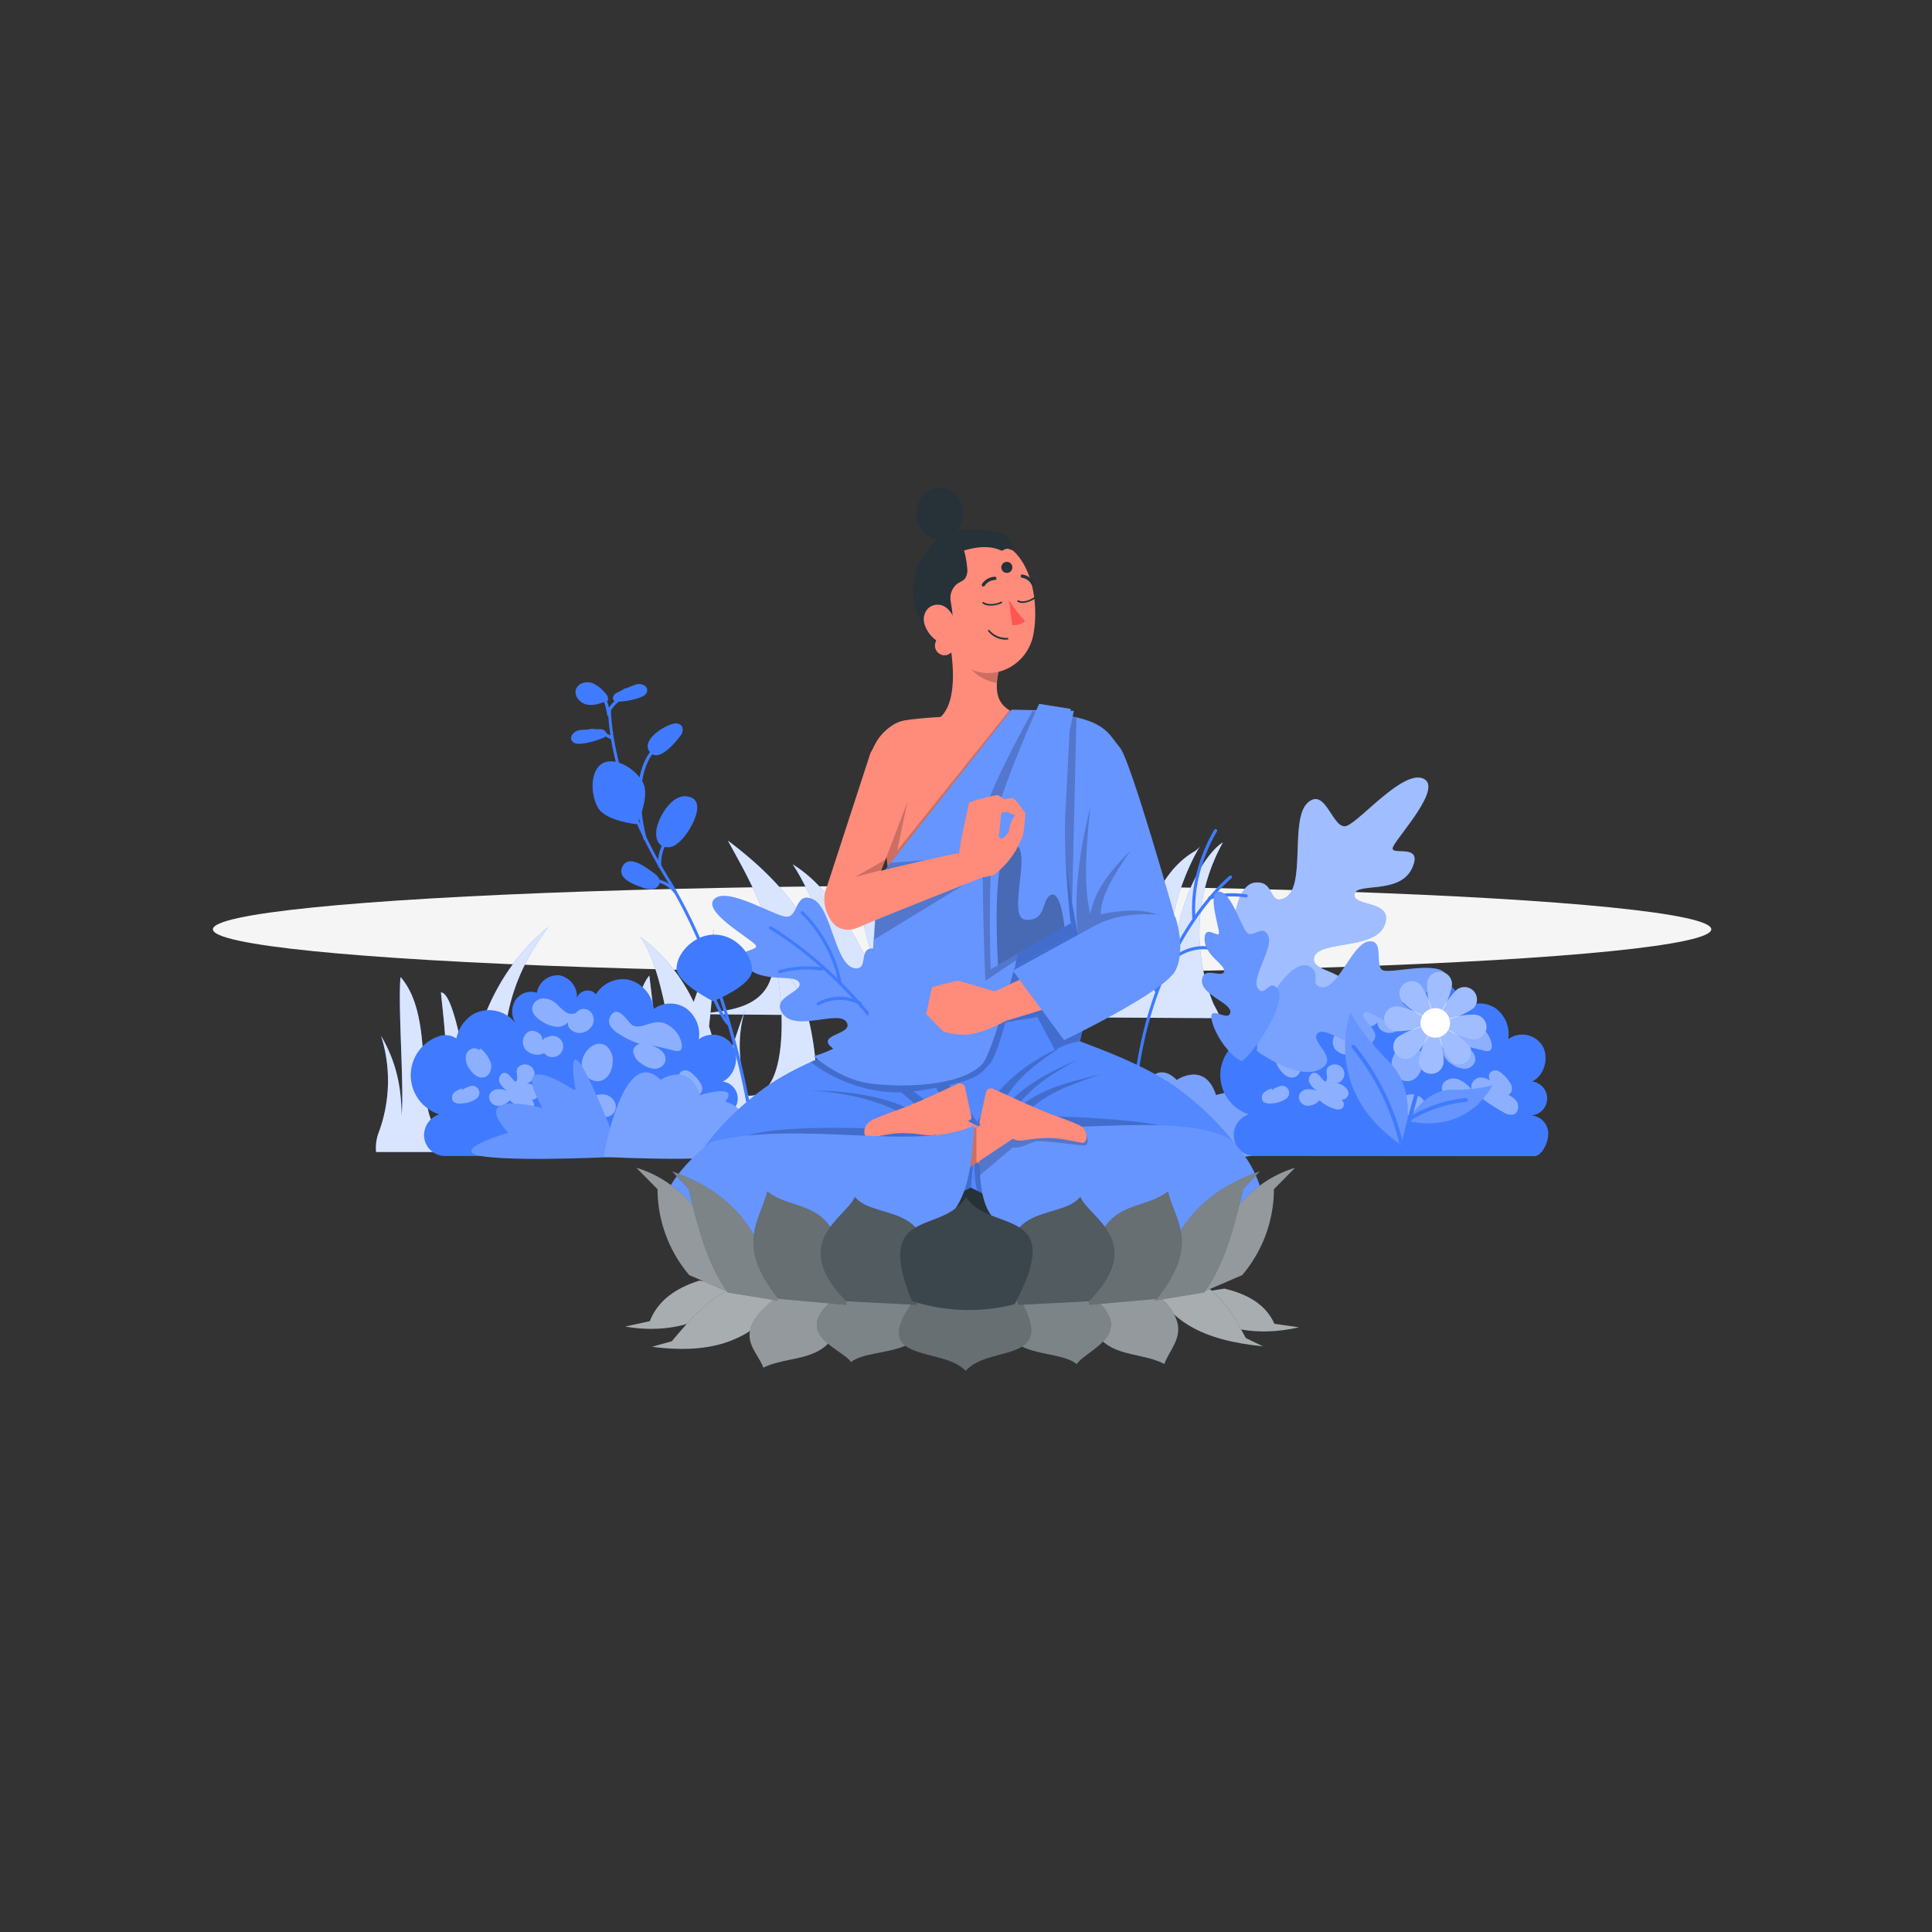 <?xml version="1.0" encoding="UTF-8"?> <svg xmlns="http://www.w3.org/2000/svg" xmlns:xlink="http://www.w3.org/1999/xlink" viewBox="0 0 500 500"><rect x="0" y="0" width="500" height="500" fill="#333333" stroke="none"/> <defs> <style>.cls-1{fill:#407bff;}.cls-2{fill:#f5f5f5;}.cls-3,.cls-5{opacity:0.8;}.cls-13,.cls-17,.cls-21,.cls-22,.cls-4,.cls-5,.cls-6,.cls-7{fill:#fff;}.cls-10,.cls-18,.cls-6{opacity:0.2;}.cls-11,.cls-20,.cls-7{opacity:0.3;}.cls-22,.cls-8{opacity:0.4;}.cls-13,.cls-9{opacity:0.5;}.cls-12{clip-path:url(#clip-path);}.cls-14{fill:#263238;}.cls-15{fill:#ff8b7b;}.cls-16,.cls-17{opacity:0.1;}.cls-19{fill:#ff5652;}.cls-21{opacity:0.6;}</style> <clipPath id="clip-path"> <path class="cls-1" d="M364.33,290.13s4.22-8.16,11.48-8.1,10.46-1.21,10.46-1.21S380.33,293.59,364.33,290.13Z"></path> </clipPath> </defs> <g id="Shadow"> <ellipse id="_Path_" data-name="&lt;Path&gt;" class="cls-2" cx="248.99" cy="240.5" rx="193.89" ry="11.32"></ellipse> </g> <g id="Plants"> <path class="cls-1" d="M181.45,262.47h0c6.22-1.55,32.05,1,9.93-39.43-1.63-3-3-5.48-3-5.49,18.24,13.72,22.11,24,29.3,39.29,3.3,1.47-6.85-24.92-12.54-33.15,12.43,7.66,17.52,23.09,24.68,34-7.83-17.07-7.35-26.69-7.2-32.22,4.58,14.88,10,25.63,17.79,32.09,8.32,1.42-2.67-21-9.57-30.17,12.16,7.41,16.17,19.37,27.27,27.7-2.33-8.37-5.24-16.38-6.11-24.89,2.62,3.57,4.12,7.53,6.1,11.33s8.32,13.2,13.91,13.2c6.66-.31,3.63-22.12-2.64-29.92,9.53,3.06,12.93,24.42,15,28.22,2.05-5,2.52-20.4,1.13-25.55,3.31,5.05,5.82,20.26,8.37,25.55.68-4.74,2.38-25.37,15.4-32.76a7.83,7.83,0,0,0,1.28-1.17c-2.19,3.15-10,19.56-6.7,29.07.75-15.14,8-27.35,12.64-30.15a48.19,48.19,0,0,0-2.39,41.91,31.76,31.76,0,0,1,1.76,3.56C287.51,263.42,181.48,262.46,181.45,262.47Z"></path> <g class="cls-3"> <path class="cls-4" d="M181.45,262.47h0c6.22-1.55,32.05,1,9.93-39.43-1.63-3-3-5.48-3-5.49,18.24,13.72,22.11,24,29.3,39.29,3.3,1.47-6.85-24.92-12.54-33.15,12.43,7.66,17.52,23.09,24.68,34-7.83-17.07-7.35-26.69-7.2-32.22,4.58,14.88,10,25.63,17.79,32.09,8.32,1.42-2.67-21-9.57-30.17,12.16,7.41,16.17,19.37,27.27,27.7-2.33-8.37-5.24-16.38-6.11-24.89,2.62,3.57,4.12,7.53,6.1,11.33s8.32,13.2,13.91,13.2c6.66-.31,3.63-22.12-2.64-29.92,9.53,3.06,12.93,24.42,15,28.22,2.05-5,2.52-20.4,1.13-25.55,3.31,5.05,5.82,20.26,8.37,25.55.68-4.74,2.38-25.37,15.4-32.76a7.83,7.83,0,0,0,1.28-1.17c-2.19,3.15-10,19.56-6.7,29.07.75-15.14,8-27.35,12.64-30.15a48.19,48.19,0,0,0-2.39,41.91,31.76,31.76,0,0,1,1.76,3.56C287.51,263.42,181.48,262.46,181.45,262.47Z"></path> </g> <path class="cls-1" d="M253,297.74c-.81.13-1.74.26-2.77.39H97.34a11.1,11.1,0,0,1,.72-5.17,38.55,38.55,0,0,0,.57-24.87c3.88,6.67,5.23,13,5.31,20.57.7-7.22-1-28.6-.28-35.81,9,10.3,3.73,32,9,39,6.2-1.67.9-37.51,1.51-35,3.33.1,6.44,19.46,7.36,26-.3-10.26,4.48-30.11,20.37-42.92-15.43,20.46-11.12,37.51-10.64,52.39,4.83-12.66,6.87-17.4,3.57-30.33,12.6,11.8.64,32.59,7.12,33.44,0,0,6.13-23.5,16.67-37.23a58,58,0,0,0,2.27,32.51c3.64,2.82.14-29.76,7.15-38.23.85,6.09,3.48,34.82,6.87,31-.32-10.24-3.21-32.84-9.18-41a44.49,44.49,0,0,1,13.78,16.84c.27-.75.54-1.5.8-2.26a128.55,128.55,0,0,0,4.47-16.68,187.61,187.61,0,0,1-1.29,25.22A106.73,106.73,0,0,1,186.88,279c1.77-5.13,3.54-11.08,6.2-18.34-2.68,7.61-1.62,15.06,0,22.85,11.43,1.58,9.79-24.58,7.78-32.78,9.25,3.22,10.68,24.62,10.87,35.81,0,0,9-6.81,15-35.95,5.12,9.63-2,35.68,5.12,41.43,2,1.63,2.55-32.39,16.72-40-5.53,3-6.35,19.27-4,30.89A28.36,28.36,0,0,0,253,297.74Z"></path> <path class="cls-5" d="M253,297.74c-.81.13-1.74.26-2.77.39H97.34a11.1,11.1,0,0,1,.72-5.17,38.55,38.55,0,0,0,.57-24.87c3.88,6.67,5.23,13,5.31,20.57.7-7.22-1-28.6-.28-35.81,9,10.3,3.73,32,9,39,6.2-1.67.9-37.51,1.51-35,3.33.1,6.44,19.46,7.36,26-.3-10.26,4.48-30.11,20.37-42.92-15.43,20.46-11.12,37.51-10.64,52.39,4.83-12.66,6.87-17.4,3.57-30.33,12.6,11.8.64,32.59,7.12,33.44,0,0,6.13-23.5,16.67-37.23a58,58,0,0,0,2.27,32.51c3.64,2.82.14-29.76,7.15-38.23.85,6.09,3.48,34.82,6.87,31-.32-10.24-3.21-32.84-9.18-41a44.49,44.49,0,0,1,13.78,16.84c.27-.75.54-1.5.8-2.26a128.55,128.55,0,0,0,4.47-16.68,187.61,187.61,0,0,1-1.29,25.22A106.73,106.73,0,0,1,186.88,279c1.77-5.13,3.54-11.08,6.2-18.34-2.68,7.61-1.62,15.06,0,22.85,11.43,1.58,9.79-24.58,7.78-32.78,9.25,3.22,10.68,24.62,10.87,35.81,0,0,9-6.81,15-35.95,5.12,9.63-2,35.68,5.12,41.43,2,1.63,2.55-32.39,16.72-40-5.53,3-6.35,19.27-4,30.89A28.36,28.36,0,0,0,253,297.74Z"></path> <path class="cls-1" d="M294.37,299.31s-15.87-42.48-11.83-16.92c0,0-18-12.24-8.61,4.37,0,0-19.37-5.18-8.88,6.39,0,0-16.41,4.8-6.18,6.16S294.37,299.31,294.37,299.31Z"></path> <path class="cls-6" d="M294.37,299.31s-15.87-42.48-11.83-16.92c0,0-18-12.24-8.61,4.37,0,0-19.37-5.18-8.88,6.39,0,0-16.41,4.8-6.18,6.16S294.37,299.31,294.37,299.31Z"></path> <path class="cls-1" d="M289.77,299.39s5.09-29.63,14.77-19.9c0,0,7.27-5,10.17,3.92,0,0,10.42-3.15,6.54,1.69,0,0,6.3,1.46,4.12,6.78,0,0,6.05,0,4.84,4.85S289.77,299.39,289.77,299.39Z"></path> <path class="cls-7" d="M289.77,299.39s5.09-29.63,14.77-19.9c0,0,7.27-5,10.17,3.92,0,0,10.42-3.15,6.54,1.69,0,0,6.3,1.46,4.12,6.78,0,0,6.05,0,4.84,4.85S289.77,299.39,289.77,299.39Z"></path> <path class="cls-1" d="M115,299.17a5.45,5.45,0,0,1-5.22-4.77,5.66,5.66,0,0,1,3.89-6,10.64,10.64,0,0,1-.2-20.18,5.05,5.05,0,0,1,4.83.67c1.3,1.14,1.48,3.66,0,4.58a9.77,9.77,0,0,1,4.16-11,8.69,8.69,0,0,1,11,2.35,5.51,5.51,0,0,1,0-6.07,4.81,4.81,0,0,1,5.47-1.83,5.49,5.49,0,0,1,5.93-4.5,5.71,5.71,0,0,1,4.45,6.1c.31-2.35,4-3,5-.94,1.49-.42-.44.34-.44.34a8.26,8.26,0,0,1,8.77-4.38,8.69,8.69,0,0,1,6.53,7.59,7.32,7.32,0,0,1,8.33-.22,8.3,8.3,0,0,1,3.35,8.05,6.12,6.12,0,0,1,8.89,1.81c1.75,3.1.39,7.66-2.71,9.14a4.41,4.41,0,0,1-.22,8.78,4.76,4.76,0,0,1,4.37,4.18c.26,2.25-1.23,5.78-3.29,6.37Z"></path> <g class="cls-8"> <path class="cls-4" d="M152.81,284.2a5,5,0,0,1,3.77-.9,3.48,3.48,0,0,1,2.74,2.56,2.69,2.69,0,0,1-1.83,3.09c-1.57.38-3.14-.91-4.73-.68a15.63,15.63,0,0,0-1.65.49c-2.3.62-4.57-.88-6.47-2.3a6.9,6.9,0,0,1-1.81-1.72,2.36,2.36,0,0,1-.19-2.37c.59-1,2-1.16,3.13-1a12.5,12.5,0,0,1,6.38,2.66l-.18-1.09Z"></path> <path class="cls-4" d="M119.48,282.23a6,6,0,0,1,2-1.06,1.83,1.83,0,0,1,1.5,3.34,6,6,0,0,1-2.92,1c-1.06.16-2.39.2-2.92-.73a1.81,1.81,0,0,1,.5-2.11,5.21,5.21,0,0,1,2.08-1Z"></path> <path class="cls-4" d="M172.14,264.89a7.33,7.33,0,0,1,4.26,5.1c.15.68.13,1.53-.47,1.89a1.9,1.9,0,0,1-1.43,0l-6.11-1.45a8.46,8.46,0,0,1,2.75,1.46,2.94,2.94,0,0,1,1.05,2.78,2.85,2.85,0,0,1-2.83,1.91,6.11,6.11,0,0,1-3.36-1.34,4.28,4.28,0,0,1-2.12-3.13c0-1.31,1.62-2.52,2.63-1.68a22.22,22.22,0,0,1-6.55-3,6.08,6.08,0,0,1-1.9-1.77,2.53,2.53,0,0,1-.19-2.49c2.08-3.79,4.72,1.77,6,2.27C166.31,266.43,169.05,263.6,172.14,264.89Z"></path> <path class="cls-4" d="M181.63,281.07a2,2,0,0,1-.54,2.11,1.3,1.3,0,0,1-2-.4,7,7,0,0,1,3.67,2.06c.85,1.15.64,3.16-.72,3.6a3.3,3.3,0,0,1-2.53-.57,47,47,0,0,1-6.31-4.15c.61,1.4-.85,3-2.37,3.11a7.31,7.31,0,0,1-4.23-1.48c-1.6-1-3.43-2.45-3-4.27.36-1.58,2.39-2.29,4-1.82a8.93,8.93,0,0,1,3.82,2.93c-.85-1.25.36-3.1,1.86-3.31a4.53,4.53,0,0,1,3.82,1.77c-1.7-.93-2.08-3.36.19-3.64C178.76,276.82,181.27,279.83,181.63,281.07Z"></path> <path class="cls-4" d="M135.05,275.62a2.45,2.45,0,1,1,1.23,4.72,3.84,3.84,0,0,1,2.59,1.35,2,2,0,0,1,.54,1.52,1.84,1.84,0,0,1-1.82,1.39,5.41,5.41,0,0,1-2.37-.66,4.37,4.37,0,0,1,2.33.67,1.52,1.52,0,0,1,.35,2.15,2,2,0,0,1-2,.22,9.59,9.59,0,0,1-4-2.25,3.85,3.85,0,0,1-3.35,1.41,2.29,2.29,0,0,1-1.91-2.73,2.42,2.42,0,0,1,2.07-1.51,6.39,6.39,0,0,1,2.65.42,5,5,0,0,1-2.13-2.35c-.32-1,.37-2.4,1.44-2.32s1.83,1.74,2.78,2.33C134.68,278.87,132.47,276.58,135.05,275.62Z"></path> <path class="cls-4" d="M156.8,270.6a4.91,4.91,0,0,1,1.75,4.42c-.1,1.82-.94,3.78-2.61,4.51-2.21,1-5-.87-5.37-3.24a5.89,5.89,0,0,1,3.29-5.9A3.23,3.23,0,0,1,156.8,270.6Z"></path> <path class="cls-4" d="M141.39,268.63l-.56.49a2.75,2.75,0,1,1,0,3.42,4.13,4.13,0,0,1-4.81-.9,3.14,3.14,0,0,1,.66-4.57c1.52-.87,3.85.43,3.68,2.18l.67-.74Z"></path> <path class="cls-4" d="M124.39,271.37a8.74,8.74,0,0,1,2.63,3.7c.4,1.47-.26,3.36-1.75,3.73s-2.87-.84-3.71-2.1a4.6,4.6,0,0,1-.9-3.87c.44-1.31,2.31-2.08,3.25-1.07Z"></path> <path class="cls-4" d="M148.89,262.45a2.5,2.5,0,0,1,3.47-1,3,3,0,0,1,1.07,3.6,3.83,3.83,0,0,1-3.14,2.26c-1.67.18-3.65-1.16-3.27-2.8a3.6,3.6,0,0,1-3.2,1.21,8.65,8.65,0,0,1-3.33-1.25c-1.4-.81-2.89-2.06-2.75-3.67a2.87,2.87,0,0,1,2.65-2.39,4.89,4.89,0,0,1,3.53,1.31c.77.66,1.41,1.47,2.24,2.05a2.85,2.85,0,0,0,2.86.4Z"></path> </g> <path class="cls-1" d="M324.53,299.17a5.46,5.46,0,0,1-5.22-4.77,5.65,5.65,0,0,1,3.9-6A10.64,10.64,0,0,1,323,268.2a5.08,5.08,0,0,1,4.84.67c1.3,1.14,1.47,3.66,0,4.58a9.77,9.77,0,0,1,4.16-11,8.7,8.7,0,0,1,11,2.35,5.49,5.49,0,0,1-.06-6.07,4.81,4.81,0,0,1,5.47-1.83,5.49,5.49,0,0,1,5.93-4.5,5.72,5.72,0,0,1,4.46,6.1c.3-2.35,4-3,5-.94,1.49-.42-.45.34-.45.34a8.26,8.26,0,0,1,8.78-4.38,8.72,8.72,0,0,1,6.53,7.59,7.3,7.3,0,0,1,8.32-.22,8.28,8.28,0,0,1,3.35,8.05,6.13,6.13,0,0,1,8.9,1.81c1.74,3.1.39,7.66-2.72,9.14a4.41,4.41,0,0,1-.22,8.78,4.76,4.76,0,0,1,4.37,4.18c.26,2.25-1.22,5.78-3.29,6.37Z"></path> <g class="cls-8"> <path class="cls-4" d="M362.39,284.2a5,5,0,0,1,3.76-.9,3.48,3.48,0,0,1,2.74,2.56,2.68,2.68,0,0,1-1.83,3.09c-1.57.38-3.13-.91-4.73-.68a16.37,16.37,0,0,0-1.65.49c-2.29.62-4.57-.88-6.47-2.3a6.71,6.71,0,0,1-1.8-1.72,2.33,2.33,0,0,1-.2-2.37c.59-1,2-1.16,3.14-1a12.5,12.5,0,0,1,6.37,2.66l-.18-1.09Z"></path> <path class="cls-4" d="M329.05,282.23a6.12,6.12,0,0,1,2-1.06,1.83,1.83,0,0,1,1.5,3.34,6,6,0,0,1-2.92,1c-1.06.16-2.39.2-2.91-.73a1.81,1.81,0,0,1,.49-2.11,5.28,5.28,0,0,1,2.08-1Z"></path> <path class="cls-4" d="M381.71,264.89A7.31,7.31,0,0,1,386,270c.15.68.13,1.53-.46,1.89a1.93,1.93,0,0,1-1.44,0l-6.1-1.45a8.56,8.56,0,0,1,2.75,1.46,2.93,2.93,0,0,1,1,2.78,2.85,2.85,0,0,1-2.83,1.91,6.17,6.17,0,0,1-3.36-1.34,4.31,4.31,0,0,1-2.12-3.13c0-1.31,1.63-2.52,2.63-1.68a22.22,22.22,0,0,1-6.55-3,6.08,6.08,0,0,1-1.9-1.77,2.55,2.55,0,0,1-.19-2.49c2.09-3.79,4.72,1.77,6,2.27C375.88,266.43,378.63,263.6,381.71,264.89Z"></path> <path class="cls-4" d="M391.2,281.07a2,2,0,0,1-.54,2.11,1.29,1.29,0,0,1-1.94-.4,6.93,6.93,0,0,1,3.66,2.06c.85,1.15.64,3.16-.72,3.6a3.31,3.31,0,0,1-2.53-.57,46.3,46.3,0,0,1-6.3-4.15c.6,1.4-.85,3-2.37,3.11a7.32,7.32,0,0,1-4.24-1.48c-1.6-1-3.43-2.45-3-4.27.37-1.58,2.39-2.29,4-1.82a9,9,0,0,1,3.83,2.93c-.86-1.25.36-3.1,1.85-3.31a4.53,4.53,0,0,1,3.82,1.77c-1.7-.93-2.08-3.36.2-3.64C388.33,276.82,390.84,279.83,391.2,281.07Z"></path> <path class="cls-4" d="M344.63,275.62a2.45,2.45,0,1,1,1.23,4.72,3.84,3.84,0,0,1,2.58,1.35,2,2,0,0,1,.55,1.52,1.86,1.86,0,0,1-1.83,1.39,5.41,5.41,0,0,1-2.37-.66,4.38,4.38,0,0,1,2.34.67,1.51,1.51,0,0,1,.34,2.15,2,2,0,0,1-2,.22,9.59,9.59,0,0,1-4-2.25,3.84,3.84,0,0,1-3.35,1.41,2.3,2.3,0,0,1-1.91-2.73,2.43,2.43,0,0,1,2.07-1.51,6.39,6.39,0,0,1,2.65.42,5,5,0,0,1-2.13-2.35c-.32-1,.37-2.4,1.45-2.32s1.82,1.74,2.77,2.33C344.25,278.87,342.05,276.58,344.63,275.62Z"></path> <path class="cls-4" d="M366.37,270.6a4.91,4.91,0,0,1,1.75,4.42c-.1,1.82-.93,3.78-2.61,4.51-2.21,1-5-.87-5.37-3.24a5.91,5.91,0,0,1,3.29-5.9A3.23,3.23,0,0,1,366.37,270.6Z"></path> <path class="cls-4" d="M351,268.63l-.57.49a2.75,2.75,0,1,1,0,3.42,4.13,4.13,0,0,1-4.81-.9,3.14,3.14,0,0,1,.66-4.57c1.53-.87,3.85.43,3.69,2.18l.66-.74Z"></path> <path class="cls-4" d="M334,271.37a8.71,8.71,0,0,1,2.62,3.7c.4,1.47-.26,3.36-1.74,3.73s-2.87-.84-3.71-2.1a4.64,4.64,0,0,1-.91-3.87c.44-1.31,2.32-2.08,3.25-1.07Z"></path> <path class="cls-4" d="M358.47,262.45a2.49,2.49,0,0,1,3.46-1,3,3,0,0,1,1.08,3.6,3.85,3.85,0,0,1-3.15,2.26c-1.67.18-3.65-1.16-3.27-2.8a3.59,3.59,0,0,1-3.2,1.21,8.55,8.55,0,0,1-3.32-1.25c-1.4-.81-2.9-2.06-2.75-3.67a2.86,2.86,0,0,1,2.64-2.39,4.88,4.88,0,0,1,3.53,1.31,29.08,29.08,0,0,0,2.25,2.05,2.84,2.84,0,0,0,2.86.4Z"></path> </g> <path class="cls-1" d="M160.8,299.31S144.93,256.83,149,282.39c0,0-18-12.24-8.6,4.37,0,0-19.37-5.18-8.88,6.39,0,0-16.41,4.8-6.19,6.16S160.8,299.31,160.8,299.31Z"></path> <path class="cls-6" d="M160.8,299.31S144.93,256.83,149,282.39c0,0-18-12.24-8.6,4.37,0,0-19.37-5.18-8.88,6.39,0,0-16.41,4.8-6.19,6.16S160.8,299.31,160.8,299.31Z"></path> <path class="cls-1" d="M156.2,299.39s5.08-29.63,14.77-19.9c0,0,7.26-5,10.17,3.92,0,0,10.41-3.15,6.54,1.69,0,0,6.29,1.46,4.11,6.78,0,0,6.06,0,4.85,4.85S156.2,299.39,156.2,299.39Z"></path> <path class="cls-7" d="M156.2,299.39s5.08-29.63,14.77-19.9c0,0,7.26-5,10.17,3.92,0,0,10.41-3.15,6.54,1.69,0,0,6.29,1.46,4.11,6.78,0,0,6.06,0,4.85,4.85S156.2,299.39,156.2,299.39Z"></path> <path class="cls-1" d="M324.41,265.57c.1.13-.62.91,1.91.84,6.23-.16,17.18-1.32,20.93-7.25,5.34-8.46-8.19-6.8-7.17-11.34s15.86-1.89,18.28-8.43-8.11-4.58-7.84-7.88,11.69.18,14.91-6.81-6.27-2.72-4.89-5.61,13-15.35,7.78-17.6-16,10.66-19.7,12.21-5.43-10.27-10.19-5.95-.25,22.05-6,24.67c-4.26,2-2.31-4.64-7.69-4C317.48,229.22,316.77,254.56,324.41,265.57Z"></path> <g class="cls-9"> <path class="cls-4" d="M324.41,265.57c.1.13-.62.91,1.91.84,6.23-.16,17.18-1.32,20.93-7.25,5.34-8.46-8.19-6.8-7.17-11.34s15.86-1.89,18.28-8.43-8.11-4.58-7.84-7.88,11.69.18,14.91-6.81-6.27-2.72-4.89-5.61,13-15.35,7.78-17.6-16,10.66-19.7,12.21-5.43-10.27-10.19-5.95-.25,22.05-6,24.67c-4.26,2-2.31-4.64-7.69-4C317.48,229.22,316.77,254.56,324.41,265.57Z"></path> </g> <path class="cls-1" d="M293.32,288h0a.4.4,0,0,1-.38-.42c2.18-42.08,25-60.71,25.25-60.9a.4.4,0,0,1,.57.07.41.41,0,0,1-.06.57c-.23.18-22.79,18.61-25,60.3A.41.41,0,0,1,293.32,288Z"></path> <path class="cls-1" d="M313.1,232.83a.4.4,0,0,1-.16-.78c.14-.06,3.64-1.44,9.59-.61a.42.42,0,0,1,.35.46.41.41,0,0,1-.46.35c-5.72-.8-9.15.54-9.18.55A.35.35,0,0,1,313.1,232.83Z"></path> <path class="cls-1" d="M309,238.21a.41.41,0,0,1-.41-.37c-1-12.61,5.61-23,5.67-23.08a.4.4,0,0,1,.56-.12.4.4,0,0,1,.12.56c-.06.1-6.53,10.25-5.54,22.57a.42.42,0,0,1-.38.44Z"></path> <path class="cls-1" d="M302.6,249.39a.38.38,0,0,1-.28-.11.4.4,0,0,1,0-.57c0-.06,5.11-5.43,12.37-3.39a.41.41,0,0,1,.28.5.41.41,0,0,1-.5.28c-6.79-1.91-11.51,3.11-11.55,3.16A.41.41,0,0,1,302.6,249.39Z"></path> <path class="cls-1" d="M299.38,257.1a.41.41,0,0,1-.37-.22,30.55,30.55,0,0,1-2.4-15.56.39.39,0,0,1,.44-.36.4.4,0,0,1,.37.44,30.15,30.15,0,0,0,2.31,15.11.4.4,0,0,1-.18.54A.34.34,0,0,1,299.38,257.1Z"></path> <path class="cls-1" d="M234.52,275.69c-4.93,1.42-14.61-.91-19.12-4.49s5.64-3.36,3.71-6.65-12.89,2.46-16.42-2.06,5.22-5.61,4.18-8.13-9.61.35-13.87-4.32,4.24-3.69,2.43-5.61-14-8.8-10.47-11.85,15.16,4.38,18.47,4.66,2.2-6.7,7-4.5,5.68,17.21,10.81,17.85c3.83.47.61-5.65,5-5.07C234,246.53,236.51,275.11,234.52,275.69Z"></path> <g class="cls-10"> <path class="cls-4" d="M234.52,275.69c-4.93,1.42-14.61-.91-19.12-4.49s5.64-3.36,3.71-6.65-12.89,2.46-16.42-2.06,5.22-5.61,4.18-8.13-9.61.35-13.87-4.32,4.24-3.69,2.43-5.61-14-8.8-10.47-11.85,15.16,4.38,18.47,4.66,2.2-6.7,7-4.5,5.68,17.21,10.81,17.85c3.83.47.61-5.65,5-5.07C234,246.53,236.51,275.11,234.52,275.69Z"></path> </g> <path class="cls-1" d="M245.09,304.41a.4.4,0,0,1-.48-.28l-3.34-10.57c-10.94-35.2-41.79-52.94-42.1-53.12a.4.4,0,1,1,.4-.7c.31.18,31.43,18.06,42.47,53.58l3.35,10.58a.41.41,0,0,1-.27.5Z"></path> <path class="cls-1" d="M212.79,251.15h-.06l-.13,0h-.14a26,26,0,0,0-10.57.72.39.39,0,0,1-.5-.28.41.41,0,0,1,.27-.5,27.28,27.28,0,0,1,10.91-.75l.14,0,.08,0a.4.4,0,0,1,.32.37A.42.42,0,0,1,212.79,251.15Z"></path> <path class="cls-1" d="M217.46,254.82h0a.41.41,0,0,1-.47-.33c-1.84-10.76-9.57-18-9.65-18a.41.41,0,0,1,0-.57.4.4,0,0,1,.57,0c.08.07,8,7.45,9.9,18.49A.41.41,0,0,1,217.46,254.82Z"></path> <path class="cls-1" d="M222.64,260a.37.37,0,0,1-.29,0,11,11,0,0,0-10.45.2.41.41,0,0,1-.4-.71,11.61,11.61,0,0,1,11.26-.19.41.41,0,0,1-.12.75Z"></path> <path class="cls-1" d="M229.82,268.79h-.17a.41.41,0,0,1-.31-.48A26.78,26.78,0,0,0,228,254.87a.4.4,0,1,1,.76-.27,27,27,0,0,1,1.34,13.88A.41.41,0,0,1,229.82,268.79Z"></path> <path class="cls-1" d="M194.51,291h0a.4.4,0,0,1-.44-.36c0-.08-.13-.86-.36-2.21-.34-2-1.1-6.22-2.4-11.79,0-.1,0-.17-.06-.24-1.46-6.22-3.15-12.29-5-18-1.76-5.36-3.71-10.52-5.81-15.32a129.47,129.47,0,0,0-6-12.08l0,0h0c-.33-.58-.67-1.15-1-1.73l-.85-1.4c-.75-1.21-1.44-2.37-2.06-3.45-1.37-2.38-2.65-4.78-3.79-7.13-.69-1.41-1.34-2.8-1.92-4.14a98.54,98.54,0,0,1-5.4-15.72c-.52-2.11-1-4.25-1.31-6.34a64,64,0,0,1-.74-6.61c0-.16,0-.3,0-.44v-.21a.37.37,0,0,1,0-.29.4.4,0,0,1,.55-.14.43.43,0,0,1,.2.37h0v.21c0,.15,0,.3,0,.46a62.52,62.52,0,0,0,.73,6.52c.34,2.07.78,4.18,1.3,6.28a98.11,98.11,0,0,0,5.35,15.58c.58,1.33,1.22,2.71,1.91,4.11,1.13,2.34,2.4,4.72,3.76,7.09.62,1.07,1.3,2.22,2.05,3.42.29.47.58.94.86,1.42l1,1.72,0,0h0a130.17,130.17,0,0,1,6.08,12.17c2.11,4.82,4.07,10,5.84,15.39,1.89,5.77,3.6,11.86,5.06,18.09a2.3,2.3,0,0,1,.06.28c1.3,5.57,2.06,9.8,2.4,11.82.24,1.37.37,2.19.38,2.26A.4.4,0,0,1,194.51,291Z"></path> <path class="cls-1" d="M157.58,183.81s0,0,0,0,0,0,0,0a12.06,12.06,0,0,1,1.81-2.15,12.2,12.2,0,0,1,2.49-1.79"></path> <path class="cls-1" d="M157.67,184.21h-.16a.4.4,0,0,1-.32-.47.58.58,0,0,1,.05-.14l0,0h0a13.09,13.09,0,0,1,1.87-2.23,12.4,12.4,0,0,1,2.58-1.85.41.41,0,0,1,.38.72,11.73,11.73,0,0,0-2.41,1.72A12.64,12.64,0,0,0,158,184h0A.43.43,0,0,1,157.67,184.21Z"></path> <path class="cls-1" d="M158.44,191.36a.51.51,0,0,1-.27,0L155,189.7a.4.4,0,0,1-.18-.54.42.42,0,0,1,.55-.18l3.15,1.62a.4.4,0,0,1,.18.54A.41.41,0,0,1,158.44,191.36Z"></path> <path class="cls-1" d="M170.82,224.58a.44.44,0,0,1-.49-.32h0a10.61,10.61,0,0,1,.06-2.27,10.8,10.8,0,0,1,.86-3.08,10.56,10.56,0,0,1,1.21-2.07.4.4,0,0,1,.56-.09.41.41,0,0,1,.09.57,10.08,10.08,0,0,0-1.91,4.77,9.29,9.29,0,0,0-.07,2,.38.38,0,0,1-.3.46Z"></path> <path class="cls-1" d="M174.75,231.15a.42.42,0,0,1-.41-.16,6.84,6.84,0,0,0-4.73-2.69.4.4,0,1,1,.08-.8,7.63,7.63,0,0,1,5.3,3,.41.41,0,0,1-.09.57A.52.52,0,0,1,174.75,231.15Z"></path> <path class="cls-1" d="M188.57,265c-1.12-.8-2.8-4.52-3.71-6.52l-.54-1.18"></path> <path class="cls-1" d="M188.66,265.39a.41.41,0,0,1-.32-.07c-1.12-.79-2.57-3.86-3.85-6.68-.21-.48-.4-.88-.54-1.17a.4.4,0,0,1,.73-.35c.14.29.33.7.55,1.19.83,1.82,2.55,5.62,3.58,6.35a.41.41,0,0,1,.1.56A.47.47,0,0,1,188.66,265.39Z"></path> <path class="cls-1" d="M167.05,217.47a.4.4,0,0,1-.48-.28c-.19-.63-4.58-15.64,2.47-23.6a.41.41,0,0,1,.61.54c-6.76,7.62-2.35,22.68-2.3,22.83a.4.4,0,0,1-.28.5Z"></path> <path class="cls-1" d="M175.09,250.45c-.14,3.9,9.47,8.68,9.47,8.68s9.93-4,10.08-7.95-4-9.1-9.44-9.3S175.24,246.55,175.09,250.45Z"></path> <path class="cls-1" d="M154.74,209c2,3.56,10.1,4.3,10.1,4.3s3.53-7.3,1.52-10.87-7.21-6.69-10.42-4.88S152.73,205.46,154.74,209Z"></path> <path class="cls-1" d="M177.42,216.08a10,10,0,0,1-2.68,2.63,3.42,3.42,0,0,1-3.58.11c-1.29-.87-1.5-2.7-1.25-4.24.51-3.05,3.82-8.89,7.67-8.5C183.14,206.63,179.22,213.81,177.42,216.08Z"></path> <path class="cls-1" d="M169,225.78c.88.65,1.86,1.49,1.76,2.58a2.17,2.17,0,0,1-2,1.76,6.33,6.33,0,0,1-2.83-.55c-2.11-.76-6.46-2.37-4.78-5.42S167.09,224.43,169,225.78Z"></path> <path class="cls-1" d="M174.58,187.24a1.9,1.9,0,0,1,2,.9,2.65,2.65,0,0,1-.7,2.55c-1.4,1.84-5.73,6.95-7.87,3.71C166,191.35,172.16,187.61,174.58,187.24Z"></path> <path class="cls-1" d="M161.65,178.19c1.12-.19,2.11-.88,3.23-1.11s2.58.34,2.62,1.48-1.11,1.71-2.1,2.05a20.74,20.74,0,0,1-5.29,1,1.59,1.59,0,0,1-1.19-.25c-.62-.53-.15-1.6.55-2a11.73,11.73,0,0,0,2.15-1.17Z"></path> <path class="cls-1" d="M153,188.62c-1.09.32-2.28.14-3.38.43s-2.17,1.44-1.7,2.48,1.75,1.05,2.79.91a20.33,20.33,0,0,0,5.2-1.41,1.62,1.62,0,0,0,1-.75c.32-.75-.58-1.5-1.39-1.58a11.72,11.72,0,0,1-2.45-.1Z"></path> <path class="cls-1" d="M157.6,185.36h0a.39.39,0,0,1-.46-.34c-.33-2.19-1-4.22-1.46-4.25a.41.41,0,0,1-.38-.43.42.42,0,0,1,.43-.38c1.34.09,2,3.49,2.21,4.94A.41.41,0,0,1,157.6,185.36Z"></path> <path class="cls-1" d="M157.21,180.12a9.63,9.63,0,0,0-3.78-3.29c-1.58-.61-3.72-.11-4.33,1.47-.68,1.76,1,3.72,2.86,4.06s3.73-.41,5.47-1.15c-.06-.27-.11-.54-.17-.81Z"></path> <path class="cls-1" d="M320.61,277.26l-.09-.07a.63.63,0,0,1-.09-.89c14.69-17.68,30.72-20,30.88-20.06a.63.63,0,0,1,.17,1.25c-.16,0-15.72,2.34-30.07,19.62A.63.63,0,0,1,320.61,277.26Z"></path> <path class="cls-1" d="M346.13,258.74a.64.64,0,0,1,.4-1.18,13.75,13.75,0,0,1,5.93,3,.62.62,0,0,1,.09.88.61.61,0,0,1-.88.1,12.8,12.8,0,0,0-5.33-2.76A.86.86,0,0,1,346.13,258.74Z"></path> <path class="cls-1" d="M341.92,260.44a.63.63,0,0,1-.26-.83A27.52,27.52,0,0,1,353,248.06a.63.63,0,0,1,.56,1.13,26.76,26.76,0,0,0-10.8,11,.63.63,0,0,1-.85.28Z"></path> <path class="cls-1" d="M334.37,264.7a.59.59,0,0,1-.29-.38.63.63,0,0,1,.42-.78,8.94,8.94,0,0,1,8.67,2.39.63.63,0,1,1-.91.87,7.76,7.76,0,0,0-7.4-2.05A.64.64,0,0,1,334.37,264.7Z"></path> <path class="cls-1" d="M329.86,268a.63.63,0,0,1-.32-.59,20.81,20.81,0,0,1,4-10,.63.63,0,0,1,1,.74,20,20,0,0,0-3.79,9.34.63.63,0,0,1-.67.59A.5.5,0,0,1,329.86,268Z"></path> <path class="cls-1" d="M325.37,271.39c0,.12-.7.28.83,1.26,3.75,2.42,10.66,6.17,15,4.25,6.17-2.74-2.44-7.24-.23-9.46s10.08,5.31,13.83,2.5-3.18-5.93-1.85-7.73,6.87,4.82,11.25,2.08-2.75-4.1-.9-5.22,13.12-3.66,10.85-7-13.25-.27-16-.88.42-8.13-3.93-7.55-8,12.66-12.29,11.87c-3.22-.59.28-3.62-3.13-5.43C334.14,247.56,324.74,261.94,325.37,271.39Z"></path> <g class="cls-11"> <path class="cls-4" d="M325.37,271.39c0,.12-.7.28.83,1.26,3.75,2.42,10.66,6.17,15,4.25,6.17-2.74-2.44-7.24-.23-9.46s10.08,5.31,13.83,2.5-3.18-5.93-1.85-7.73,6.87,4.82,11.25,2.08-2.75-4.1-.9-5.22,13.12-3.66,10.85-7-13.25-.27-16-.88.42-8.13-3.93-7.55-8,12.66-12.29,11.87c-3.22-.59.28-3.62-3.13-5.43C334.14,247.56,324.74,261.94,325.37,271.39Z"></path> </g> <path class="cls-1" d="M319.92,277.51a.63.63,0,0,1-.3-.71,69.22,69.22,0,0,0-.82-35.63.62.62,0,0,1,.39-.8.63.63,0,0,1,.8.39,70.38,70.38,0,0,1,.85,36.35.64.64,0,0,1-.77.46Z"></path> <path class="cls-1" d="M321,252.83l-.1-.07-.1-.11-.05-.06a17.4,17.4,0,0,0-5.52-4.27.63.63,0,1,1,.54-1.14,18.6,18.6,0,0,1,5.94,4.59l.05.07a.62.62,0,0,1,0,.84A.63.63,0,0,1,321,252.83Zm.77-1a.62.62,0,0,1,.08.12A.83.83,0,0,0,321.8,251.84Zm-.05-.05h0Z"></path> <path class="cls-1" d="M321.74,256.76l0,0a.64.64,0,0,1-.2-.87,23.37,23.37,0,0,0,3.15-13.15.63.63,0,0,1,.56-.69.64.64,0,0,1,.69.56,24.12,24.12,0,0,1-3.33,14A.63.63,0,0,1,321.74,256.76Z"></path> <path class="cls-1" d="M322.05,261.65a.65.65,0,0,1-.3-.35,6.87,6.87,0,0,0-5.07-4.33.63.63,0,1,1,.26-1.24,8.21,8.21,0,0,1,6,5.18.64.64,0,0,1-.41.79A.62.62,0,0,1,322.05,261.65Z"></path> <path class="cls-1" d="M321.72,269.3a.6.6,0,0,1-.21-.18.63.63,0,0,1,.14-.88,17.66,17.66,0,0,0,5.22-7.19.63.63,0,0,1,1.17.47,18.44,18.44,0,0,1-5.65,7.74A.61.61,0,0,1,321.72,269.3Z"></path> <path class="cls-1" d="M321.17,274.55c-3.11-1.48-6.94-7-7.61-10.79s4.34.83,4.84-1.69-7.58-4.52-7.33-8.36,5.12-.5,5.73-2.22-5-4.12-5.05-8.37,3.78,0,3.73-1.74-3.1-10.65,0-10.63,5.67,9,7.21,10.6,4.09-2.39,5.53.86-4.83,11.18-2.54,13.79c1.71,1.95,2.83-2.56,4.79-.3C333.92,259.65,322.43,275.15,321.17,274.55Z"></path> <g class="cls-10"> <path class="cls-4" d="M321.17,274.55c-3.11-1.48-6.94-7-7.61-10.79s4.34.83,4.84-1.69-7.58-4.52-7.33-8.36,5.12-.5,5.73-2.22-5-4.12-5.05-8.37,3.78,0,3.73-1.74-3.1-10.65,0-10.63,5.67,9,7.21,10.6,4.09-2.39,5.53.86-4.83,11.18-2.54,13.79c1.71,1.95,2.83-2.56,4.79-.3C333.92,259.65,322.43,275.15,321.17,274.55Z"></path> </g> <path class="cls-1" d="M236.86,278.26c.08.06-.2.63,1.33.15,3.78-1.18,10.25-3.75,11.4-7.78,1.64-5.76-6.32-2.45-6.56-5.21s9.33-3.85,9.55-8-5.84-1.19-6.31-3.12,7.18-1.94,7.81-6.48-4.36-.46-4.07-2.35,5-11,1.37-11.38-7.71,8.86-9.7,10.4-5.29-4.91-7.37-1.62,4.09,12.6,1.1,15.1c-2.23,1.85-2.3-2.24-5.47-1C225.63,258.76,230.07,273.32,236.86,278.26Z"></path> <g class="cls-11"> <path class="cls-4" d="M236.86,278.26c.08.06-.2.63,1.33.15,3.78-1.18,10.25-3.75,11.4-7.78,1.64-5.76-6.32-2.45-6.56-5.21s9.33-3.85,9.55-8-5.84-1.19-6.31-3.12,7.18-1.94,7.81-6.48-4.36-.46-4.07-2.35,5-11,1.37-11.38-7.71,8.86-9.7,10.4-5.29-4.91-7.37-1.62,4.09,12.6,1.1,15.1c-2.23,1.85-2.3-2.24-5.47-1C225.63,258.76,230.07,273.32,236.86,278.26Z"></path> </g> <path class="cls-1" d="M238.15,284.82a.19.19,0,0,1-.1,0,.55.55,0,0,1-.65-.45c-3.69-20,3.81-32.27,3.89-32.39a.55.55,0,0,1,.77-.18.56.56,0,0,1,.18.77c-.08.12-7.34,12-3.74,31.6A.55.55,0,0,1,238.15,284.82Z"></path> <path class="cls-1" d="M240.05,257a.57.57,0,0,1-.58-.95,12.44,12.44,0,0,1,5.43-2.31.56.56,0,0,1,.22,1.1,11.53,11.53,0,0,0-4.91,2A.57.57,0,0,1,240.05,257Z"></path> <path class="cls-1" d="M238.81,260.78a.56.56,0,0,1-.71-.3,24.42,24.42,0,0,1-1.39-14.3.55.55,0,0,1,.67-.41.57.57,0,0,1,.42.68A23.65,23.65,0,0,0,239.12,260a.56.56,0,0,1-.28.74Z"></path> <path class="cls-1" d="M237.42,268.33a.57.57,0,0,1-.72-.75,7.94,7.94,0,0,1,6.56-4.54.56.56,0,0,1,.07,1.12,6.87,6.87,0,0,0-5.6,3.87A.54.54,0,0,1,237.42,268.33Z"></path> <path class="cls-1" d="M237.13,273.3a.57.57,0,0,1-.58-.12,18.38,18.38,0,0,1-4.51-8.42.54.54,0,0,1,.4-.68.56.56,0,0,1,.68.41,17.71,17.71,0,0,0,4.2,7.88.56.56,0,0,1,0,.79A.6.6,0,0,1,237.13,273.3Z"></path> <path class="cls-1" d="M364.33,290.13s4.22-8.16,11.48-8.1,10.46-1.21,10.46-1.21S380.33,293.59,364.33,290.13Z"></path> <g class="cls-12"> <path class="cls-6" d="M364.33,290.13s4.22-8.16,11.48-8.1,10.46-1.21,10.46-1.21S380.33,293.59,364.33,290.13Z"></path> </g> <path class="cls-1" d="M364.55,290.12a.47.47,0,0,1-.29-.21.49.49,0,0,1,.16-.69,34.86,34.86,0,0,1,14.92-5.05.51.51,0,0,1,.56.44.5.5,0,0,1-.44.55,34,34,0,0,0-14.51,4.9A.44.44,0,0,1,364.55,290.12Z"></path> <path class="cls-1" d="M363.11,296.6s4.5-13.65-3.52-21.69-10.09-13-10.09-13S341.72,282.51,363.11,296.6Z"></path> <g class="cls-10"> <path class="cls-4" d="M363.11,296.6s4.5-13.65-3.52-21.69-10.09-13-10.09-13S341.72,282.51,363.11,296.6Z"></path> </g> <path class="cls-1" d="M362.4,296a.46.46,0,0,1-.34-.37,62.28,62.28,0,0,0-12.17-24.41.5.5,0,0,1,.78-.63A63.14,63.14,0,0,1,363,295.39a.5.5,0,0,1-.38.59A.43.43,0,0,1,362.4,296Z"></path> <path class="cls-1" d="M362.61,298.11a.5.5,0,0,1-.35-.6c5.5-22.33,8-27,8.13-27.21a.52.52,0,0,1,.68-.2.5.5,0,0,1,.19.68c0,.05-2.59,4.87-8,27a.5.5,0,0,1-.6.37Z"></path> <path class="cls-1" d="M369.34,254.35c-.2,1.77.56,8.22,2.33,8.42s3.89-5.95,4.08-7.72a3.22,3.22,0,1,0-6.41-.7Z"></path> <path class="cls-1" d="M373.58,275.11c.19-1.77-.57-8.22-2.34-8.41s-3.89,5.94-4.08,7.71a3.23,3.23,0,0,0,6.42.7Z"></path> <path class="cls-1" d="M361.08,266.85c1.77.19,8.22-.56,8.41-2.33s-5.95-3.89-7.72-4.08a3.22,3.22,0,1,0-.69,6.41Z"></path> <path class="cls-1" d="M381.83,262.61c-1.77-.19-8.22.56-8.41,2.33s5.95,3.89,7.72,4.08a3.22,3.22,0,1,0,.69-6.41Z"></path> <path class="cls-1" d="M362.62,258.89c1.12,1.39,6.21,5.42,7.6,4.3s-1.46-6.95-2.58-8.34a3.22,3.22,0,0,0-5,4Z"></path> <path class="cls-1" d="M380.29,270.57c-1.11-1.39-6.21-5.42-7.59-4.3s1.45,7,2.57,8.34a3.22,3.22,0,0,0,5-4Z"></path> <path class="cls-1" d="M365.62,273.57c1.38-1.12,5.41-6.21,4.3-7.6s-7,1.46-8.35,2.57a3.23,3.23,0,0,0,4.05,5Z"></path> <path class="cls-1" d="M377.3,255.89c-1.39,1.12-5.42,6.21-4.3,7.6s6.95-1.45,8.34-2.57a3.23,3.23,0,0,0-4-5Z"></path> <path class="cls-13" d="M369.34,254.35c-.2,1.77.56,8.22,2.33,8.42s3.89-5.95,4.08-7.72a3.22,3.22,0,1,0-6.41-.7Z"></path> <path class="cls-13" d="M373.58,275.11c.19-1.77-.57-8.22-2.34-8.41s-3.89,5.94-4.08,7.71a3.23,3.23,0,0,0,6.42.7Z"></path> <path class="cls-13" d="M361.08,266.85c1.77.19,8.22-.56,8.41-2.33s-5.95-3.89-7.72-4.08a3.22,3.22,0,1,0-.69,6.41Z"></path> <path class="cls-13" d="M381.83,262.61c-1.77-.19-8.22.56-8.41,2.33s5.95,3.89,7.72,4.08a3.22,3.22,0,1,0,.69-6.41Z"></path> <path class="cls-13" d="M362.62,258.89c1.12,1.39,6.21,5.42,7.6,4.3s-1.46-6.95-2.58-8.34a3.22,3.22,0,0,0-5,4Z"></path> <path class="cls-13" d="M380.29,270.57c-1.11-1.39-6.21-5.42-7.59-4.3s1.45,7,2.57,8.34a3.22,3.22,0,0,0,5-4Z"></path> <path class="cls-13" d="M365.62,273.57c1.38-1.12,5.41-6.21,4.3-7.6s-7,1.46-8.35,2.57a3.23,3.23,0,0,0,4.05,5Z"></path> <path class="cls-13" d="M377.3,255.89c-1.39,1.12-5.42,6.21-4.3,7.6s6.95-1.45,8.34-2.57a3.23,3.23,0,0,0-4-5Z"></path> <path class="cls-4" d="M367.66,264.32a3.82,3.82,0,1,0,4.21-3.39A3.82,3.82,0,0,0,367.66,264.32Z"></path> </g> <g id="Character"> <ellipse class="cls-14" cx="252.32" cy="316.45" rx="72.69" ry="18.75"></ellipse> <path class="cls-15" d="M235.57,186.23c10.94-1.35,26.47-1.23,36.78.57a11.68,11.68,0,0,1,9.6,10.6c1.28,15.71-2.19,43.19-5.2,70.85-24.24,8.13-48.85-.11-48.85-.11-.28-2.93.41-9.33,1.4-16.17A108.08,108.08,0,0,0,228,213.72c-1-4.49-1.91-9.22-2.64-14.2A11.7,11.7,0,0,1,235.57,186.23Z"></path> <path class="cls-1" d="M265.68,183.77l-37.07,43.76s-1,31.31-2.36,40.23c0,0,4.57,8.23,26.58,7.72s26.66-6,26.66-6,4.19-16.06,4.19-32.16-6.6-52-6.6-52Z"></path> <g class="cls-16"> <path class="cls-4" d="M265.68,183.77l-37.07,43.76s-1,31.31-2.36,40.23c0,0,4.57,8.23,26.58,7.72s26.66-6,26.66-6,4.19-16.06,4.19-32.16-6.6-52-6.6-52Z"></path> </g> <path class="cls-1" d="M317.86,323.77c-12.79,9.36-49.09-7.5-66.62-16.43-17.54,8.93-53.84,25.79-66.63,16.43-21.07-15.44,7.83-38.88,15.32-43.64s15.86-7.93,24.16-11.08,18.18,2.1,27.15,2.29c9-.2,18.75-5.46,27.13-2.29s16.67,6.32,24.16,11.08S338.93,308.33,317.86,323.77Z"></path> <path class="cls-17" d="M317.86,323.77c-12.79,9.36-49.09-7.5-66.62-16.43-17.54,8.93-53.84,25.79-66.63,16.43-21.07-15.44,7.83-38.88,15.32-43.64s15.86-7.93,24.16-11.08,18.18,2.1,27.15,2.29c9-.2,18.75-5.46,27.13-2.29s16.67,6.32,24.16,11.08S338.93,308.33,317.86,323.77Z"></path> <path class="cls-18" d="M252.87,290.43a90.57,90.57,0,0,0-7.27-9.61l-3.32.7s3.77,6.23,4.55,9.88c-3.08-3.63-10.42-8.93-10.42-8.93l-3.2.24s7.07,5.59,9.58,9.35c-6.55-6.17-17.12-9.71-32.88-9.84,12.77.84,22.85,4.19,30,10.31-18.9-.76-37.35-1.37-46.57,1.37l54.21,15.31,3.73-1.87Z"></path> <path class="cls-18" d="M252.87,290.43c5.69-10.27,13.24-15.55,21.36-19.31C266.38,276.49,261,280.68,258,289c6-7.88,12.58-11,20.91-14.8-7.72,4.33-12.14,7.05-17.52,14.33,7.14-6.64,13.52-8,23.33-10.49-9,3.31-13.57,4.53-19.95,10.65,14.15.29,26.84.93,35.47,2.55l1,11.55L255,309.21l-2.09-1c-1.1-4.52-1-10.1.06-16.87Z"></path> <path class="cls-15" d="M245.09,162.72c1.51,6.49,3.13,18.4-1.66,22.83,3.87,3.45,9.46,6.95,13.85,6.3,5.53-.82,8.43-4.76,7.67-6.7-7.81-1.59-7.56-7-6.32-12.07Z"></path> <path class="cls-18" d="M250.61,167l8,6.13a19,19,0,0,0-.59,3.6c-3-.34-6.75-2.61-8-5.63C249.28,169.16,249.85,167.18,250.61,167Z"></path> <path class="cls-15" d="M242.51,152.94c.92,8.73,1,13.88,5.63,18.18,7,6.47,17.57,2,19.28-6.84,1.53-7.94-.23-20.88-8.95-24A12,12,0,0,0,242.51,152.94Z"></path> <path class="cls-14" d="M262.05,142.43c-1.52-.59-1.33-.56-2.81.12-3.68-1.85-8.25-.51-9.74-.08a22.46,22.46,0,0,1,.8,4.51,3.92,3.92,0,0,1-.49,2.66c-.56.75-1.54,1-2.28,1.61a4.69,4.69,0,0,0-1.53,4.08c.12,1.51,2.71,11-4.44,11-1.06-1.59-4.71-7.55-4.76-9.47-2-7.22,1.52-13.19,5.64-17.22s13.87-2.68,18.11-1.18A13.52,13.52,0,0,1,262.05,142.43Z"></path> <path class="cls-19" d="M261.07,155.09a25.3,25.3,0,0,0,4.2,5.58c-1.1,1.34-3.29,1.1-3.29,1.1Z"></path> <path class="cls-14" d="M259.88,165.53a5.86,5.86,0,0,1-4.12-2.16.21.21,0,0,1,0-.29.21.21,0,0,1,.3,0,5.64,5.64,0,0,0,4.69,2,.21.21,0,0,1,.22.2.2.2,0,0,1-.2.22A5.73,5.73,0,0,1,259.88,165.53Z"></path> <path class="cls-14" d="M258.34,156.43c-2.61.8-3.94-.18-4-.24a.21.21,0,0,1-.07-.29.21.21,0,0,1,.29-.06s1.66,1.18,4.5-.12a.21.21,0,0,1,.28.1.21.21,0,0,1-.11.28A5.15,5.15,0,0,1,258.34,156.43Z"></path> <path class="cls-14" d="M267,155.41c-2.48,1.16-3.51.38-3.61.34a.22.22,0,0,1-.11-.28.21.21,0,0,1,.28-.1s1.4.93,4-.76a.21.21,0,0,1,.23.35A6,6,0,0,1,267,155.41Z"></path> <path class="cls-14" d="M254.45,151.79a.53.53,0,0,1-.2-.07.43.43,0,0,1-.1-.59,4.16,4.16,0,0,1,3.33-1.87.42.42,0,0,1,.41.43.43.43,0,0,1-.43.41h0a3.31,3.31,0,0,0-2.62,1.51A.43.43,0,0,1,254.45,151.79Z"></path> <path class="cls-14" d="M267.29,151.53a.43.43,0,0,1-.33-.21,3.3,3.3,0,0,0-2.44-1.79.42.42,0,0,1-.38-.46.42.42,0,0,1,.45-.38,4.17,4.17,0,0,1,3.11,2.23.41.41,0,0,1-.17.56A.34.34,0,0,1,267.29,151.53Z"></path> <path class="cls-14" d="M249.18,132.87c0,3.69-2.69,6.69-6,6.69s-6-3-6-6.69,2.69-6.7,6-6.7S249.18,129.17,249.18,132.87Z"></path> <path class="cls-14" d="M262,146.84a1.43,1.43,0,1,1-1.43-1.43A1.43,1.43,0,0,1,262,146.84Z"></path> <path class="cls-15" d="M247.67,162.74c-.27-2.47-2-6.12-4.82-6.24s-4.4,2.61-3.55,5.18a8.31,8.31,0,0,0,3,4.06c-.05.12-.1.24-.14.37a2.51,2.51,0,0,0,2.37,3.48c1.92-.08,3.06-2.53,3.24-4.2A21,21,0,0,0,247.67,162.74Z"></path> <polygon class="cls-18" points="228.32 212.69 230.38 229.31 265.04 185.87 261.3 183.77 232.21 220.09 234.79 207.74 228.32 212.69"></polygon> <path class="cls-15" d="M225.27,194.89,214,229.48s-2,3.76.9,8.47,7.7,1.7,7.7,1.7L238,199.25c2.9-5.22-.13-9.07-3.49-12.84C230.68,186.82,227.74,190.09,225.27,194.89Z"></path> <polygon class="cls-18" points="228.14 225.21 229.19 222.45 221.33 226.95 228.14 225.21"></polygon> <path class="cls-1" d="M304.05,237.31s-11.42-40.52-14.21-43.82-3.42-6.31-12.76-8.17,1.86,56.57,1.86,56.57Z"></path> <path class="cls-6" d="M304.05,237.31s-11.42-40.52-14.21-43.82-3.42-6.31-12.76-8.17,1.86,56.57,1.86,56.57Z"></path> <path class="cls-18" d="M278.94,241.89c-1.07-10.18.3-21.3,3.23-33-1.16,10.68-1.76,20.67,0,27.71,1.11-6.19,5.35-11.46,10.44-16.49-4.44,6.31-7.9,12.2-7.71,16.49,8.22-1.61,11.77-.85,14.87.13Z"></path> <path class="cls-18" d="M279.49,246.28l-.55-4.39-1.49-8.22,1.13-48-4.48-.95-3.27,38.59,7.45,18.1-17,9.82L267.72,262l-7.25,2.18-.5.42,8.48-1.39L273,271.7a21,21,0,0,1,6.46-2.23l.66-2.75Z"></path> <path class="cls-15" d="M250.94,289.91l-.21.09-.21.09-8.35,3.53-.07,0a3.44,3.44,0,0,1-.78.2l-.42,0h-.39l-.4,0H240l-.64-.08-.86-.12c-5.68-.73-7.19-.36-13.58.85-1.52.29-2.14-3.39,1.16-4.78,5.46-2.32,5.59-2.07,10.24-4,4-1.68,8.46-3.8,11.6-5.2a1.34,1.34,0,0,1,1.82.93l1.68,7.7A.72.72,0,0,1,250.94,289.91Z"></path> <polygon class="cls-15" points="247.54 288.52 241.06 293 256.2 303.07 259.86 295.15 247.54 288.52"></polygon> <polygon class="cls-18" points="256.19 303.06 251.23 299.77 252.93 291.3 259.86 295.15 256.19 303.06"></polygon> <path class="cls-1" d="M317.9,294.48c5.83,5,9.84,13.57,9.36,21-1.23,10-6.33,15.31-15.22,15.31-14.05,0-53.18-14.22-53.18-14.22-5.38-2.83-6.18-13.25-4.58-26.07C271.43,294.48,303.57,287.41,317.9,294.48Z"></path> <path class="cls-6" d="M317.9,294.48c5.83,5,9.84,13.57,9.36,21-1.23,10-6.33,15.31-15.22,15.31-14.05,0-53.18-14.22-53.18-14.22-5.38-2.83-6.18-13.25-4.58-26.07C271.43,294.48,303.57,287.41,317.9,294.48Z"></path> <path class="cls-18" d="M211.24,274.19l-1.43.65s11.75,9.93,27.7,7.48,16.16-4.43,18.63-7S262.93,254,262.93,254l-.92-1.53Z"></path> <path class="cls-1" d="M261.79,183.67l16.12.31s-18,85.65-23.81,91.52-21.54,6-29.3,4.84-14.17-7-14.17-7c7.22-2.11,12.51-6.32,14.19-10.9l2.34-34.9Z"></path> <path class="cls-6" d="M261.79,183.67l16.12.31s-18,85.65-23.81,91.52-21.54,6-29.3,4.84-14.17-7-14.17-7c7.22-2.11,12.51-6.32,14.19-10.9l2.34-34.9Z"></path> <path class="cls-18" d="M267.21,184S256.52,203.16,255,209.83s0,44,0,44l8-5.34-.28,1.87,15.59-9-1.2-2.44-8.2-54.72Z"></path> <path class="cls-1" d="M268.93,182.16S263,195.1,259,206.93s-2.6,43.92-2.6,43.92l20.69-11.92s-2-16.29-1.35-28.73,1.35-26.74,1.35-26.74Z"></path> <path class="cls-6" d="M268.93,182.16S263,195.1,259,206.93s-2.6,43.92-2.6,43.92l20.69-11.92s-2-16.29-1.35-28.73,1.35-26.74,1.35-26.74Z"></path> <path class="cls-20" d="M258.3,249.74s-2.11-31.24,3.75-31.24-2,19.29,3.51,19.55,3.91-5.56,6.5-6.47,3.41,8.28,3.41,8.28Z"></path> <polygon class="cls-15" points="297.99 237.31 300.83 252.03 257.32 265.07 257.43 256.6 297.99 237.31"></polygon> <path class="cls-1" d="M262.11,251.19l13.28,18s25.93-12.43,28.79-18,0-13.88,0-13.88-11.79-2.73-21,2.34Z"></path> <path class="cls-6" d="M262.11,251.19l13.28,18s25.93-12.43,28.79-18,0-13.88,0-13.88-11.79-2.73-21,2.34Z"></path> <path class="cls-15" d="M260.47,264.13s-6.66,3.72-10.92,3.64-5.56-.93-5.56-.93l-4.3-4.41,1.54-7,6.66-1.66,9.54,2.79,2.54,4.19Z"></path> <path class="cls-18" d="M253.53,304.21l.05-5.17,8.28-5.06,3.54.5,15.53-1.54s1.29,2.93,0,3.47c-.8.33-12.65-1.76-13.41-.87-1.73.6-3.54,1.72-5.4,1.39Z"></path> <polygon class="cls-15" points="256.5 289.66 262.98 294.13 247.84 304.21 244.18 296.29 256.5 289.66"></polygon> <polygon class="cls-18" points="247.85 304.2 252.7 300.97 252.7 291.6 244.18 296.28 247.85 304.2"></polygon> <path class="cls-15" d="M262.69,294.94l-8.77-3.72a.74.74,0,0,1-.44-.83l1.69-7.7a1.32,1.32,0,0,1,1.81-.92c3.14,1.39,7.63,3.51,11.61,5.19,4.65,2,4.78,1.73,10.23,4,3.3,1.4,2.69,5.07,1.17,4.78-6.92-1.31-8.11-1.64-15.08-.64A4.17,4.17,0,0,1,262.69,294.94Z"></path> <path class="cls-1" d="M252.15,291.18c-.72,9.72-1.3,19.53-7.86,24.82,0,0-39.71,16-51.21,16S176,326.75,172,317.09,184,295.52,184,295.52C206.56,289.66,238.5,298.29,252.15,291.18Z"></path> <path class="cls-6" d="M252.15,291.18c-.72,9.72-1.3,19.53-7.86,24.82,0,0-39.71,16-51.21,16S176,326.75,172,317.09,184,295.52,184,295.52C206.56,289.66,238.5,298.29,252.15,291.18Z"></path> <polygon class="cls-18" points="226.27 243.12 249.55 228.93 241.81 222.45 230.5 223.29 227.16 227.53 226.27 243.12"></polygon> <path class="cls-15" d="M214.39,229.48c1.55-1.87,33.5-8.7,33.5-8.7l6.21,6.35S227.33,237.7,223,239.65c-3.94,1.78-5.17.84-7.7-1.7C213.64,236.31,213.4,230.67,214.39,229.48Z"></path> <path class="cls-15" d="M250.83,207.76l3.82,1.8,4.59.37-.83,7-1.15,9.46c-2,.63-4.08,1-6.07.3-1.26-.09-2.33-1.67-3-3.47S250.24,210.67,250.83,207.76Z"></path> <path class="cls-15" d="M259.63,217l1.39-1.55c.51-3.3,1.59-5.61,4.37-4.91-.23,2.47-.43,5.32-.83,6.14L263,219.94a23.46,23.46,0,0,1-5.77,6.49c-3,.81-5.47-1.65-3.56-6.85a4.7,4.7,0,0,1,4.61-3.24A1.3,1.3,0,0,0,259.63,217Z"></path> <path class="cls-15" d="M265.39,210.55s-2.5-3.73-3.16-3.91-6.17.75-6.66,1.28-2.93,5.13-2.93,5.13a4.3,4.3,0,0,0,3.54.52c.45-.91,1.12-2.07,1.51-2.86a12.37,12.37,0,0,1,3.15-.59A4.4,4.4,0,0,0,265.39,210.55Z"></path> <path class="cls-15" d="M262.57,208.85a50.89,50.89,0,0,0-4.25-3.07c-.5-.13-7.15,1.54-7.49,2s-.94,6.29-.94,6.29a6.52,6.52,0,0,0,3.75-.55c.42-1.59.87-3,1-3.94a10.91,10.91,0,0,0,3.15-.92C259.86,210.47,261.79,209.73,262.57,208.85Z"></path> <path class="cls-14" d="M191.53,332.43l-10.59-1c-6.11,1.95-10.7,5.16-12.77,10.49l-6.38,1.39C173.08,345.32,185.55,342.41,191.53,332.43Z"></path> <path class="cls-21" d="M191.53,332.43l-10.59-1c-6.11,1.95-10.7,5.16-12.77,10.49l-6.38,1.39C173.08,345.32,185.55,342.41,191.53,332.43Z"></path> <path class="cls-14" d="M202.83,336.22l-12.57-3.28c-6.56,2.86-11.07,7.78-16.39,14.17l-5.15,1.44C184.74,350.61,194.58,346.87,202.83,336.22Z"></path> <path class="cls-21" d="M202.83,336.22l-12.57-3.28c-6.56,2.86-11.07,7.78-16.39,14.17l-5.15,1.44C184.74,350.61,194.58,346.87,202.83,336.22Z"></path> <path class="cls-14" d="M218,335.2l-17.59,1c-11.22,9.07-4.75,12.76-2.84,17.74C205.65,349.92,218,354,218,335.2Z"></path> <path class="cls-13" d="M218,335.2l-17.59,1c-11.22,9.07-4.75,12.76-2.84,17.74C205.65,349.92,218,354,218,335.2Z"></path> <path class="cls-14" d="M306.44,335.11l10.45-1.62c6.11,1.45,10.75,4.19,12.93,9.11l6.36.9C325.05,346.12,312.62,344.19,306.44,335.11Z"></path> <path class="cls-21" d="M306.44,335.11l10.45-1.62c6.11,1.45,10.75,4.19,12.93,9.11l6.36.9C325.05,346.12,312.62,344.19,306.44,335.11Z"></path> <path class="cls-14" d="M297.92,332h13c5.42,3.54,8.28,8.26,11.49,14.28l4.48,2.16C311,346.83,302.67,341.94,297.92,332Z"></path> <path class="cls-21" d="M297.92,332h13c5.42,3.54,8.28,8.26,11.49,14.28l4.48,2.16C311,346.83,302.67,341.94,297.92,332Z"></path> <path class="cls-14" d="M280.9,333,298.49,334c11.23,9.73,4.76,13.68,2.84,19C293.28,348.74,280.9,353.06,280.9,333Z"></path> <path class="cls-13" d="M280.9,333,298.49,334c11.23,9.73,4.76,13.68,2.84,19C293.28,348.74,280.9,353.06,280.9,333Z"></path> <path class="cls-14" d="M236.27,334.07,218,334.7c-15.07,10.1,0,14.27,2.24,17.81C225.7,348,245.31,352.51,236.27,334.07Z"></path> <path class="cls-22" d="M236.27,334.07,218,334.7c-15.07,10.1,0,14.27,2.24,17.81C225.7,348,245.31,352.51,236.27,334.07Z"></path> <path class="cls-14" d="M262.67,333.52l18.23.66c15.07,10.71,0,15.13-2.24,18.88C273.24,348.31,253.63,353.06,262.67,333.52Z"></path> <path class="cls-22" d="M262.67,333.52l18.23.66c15.07,10.71,0,15.13-2.24,18.88C273.24,348.31,253.63,353.06,262.67,333.52Z"></path> <path class="cls-14" d="M263.89,336a67.71,67.71,0,0,0-26.56-.59c-13.77,17.91,6.53,12.76,12.58,19.38C256.08,347.78,273.92,353.36,263.89,336Z"></path> <path class="cls-7" d="M263.89,336a67.71,67.71,0,0,0-26.56-.59c-13.77,17.91,6.53,12.76,12.58,19.38C256.08,347.78,273.92,353.36,263.89,336Z"></path> <path class="cls-14" d="M311.25,334.41,321.48,330a34.5,34.5,0,0,0,8.21-22.23l5.47-5.54C323.9,305.57,313.28,316.67,311.25,334.41Z"></path> <path class="cls-13" d="M311.25,334.41,321.48,330a34.5,34.5,0,0,0,8.21-22.23l5.47-5.54C323.9,305.57,313.28,316.67,311.25,334.41Z"></path> <path class="cls-14" d="M298.73,336.59l12.91-2.1c5.07-7.07,7.48-15.79,10.13-26.83l4.27-4.51C310.37,308.61,302.55,318.5,298.73,336.59Z"></path> <path class="cls-22" d="M298.73,336.59l12.91-2.1c5.07-7.07,7.48-15.79,10.13-26.83l4.27-4.51C310.37,308.61,302.55,318.5,298.73,336.59Z"></path> <path class="cls-14" d="M281.83,337.7l17.59-1.58c11.22-14.2,4.75-20,2.84-27.77C294.21,314.66,281.83,308.35,281.83,337.7Z"></path> <path class="cls-7" d="M281.83,337.7l17.59-1.58c11.22-14.2,4.75-20,2.84-27.77C294.21,314.66,281.83,308.35,281.83,337.7Z"></path> <path class="cls-14" d="M188.61,334.41,178.38,330a34.5,34.5,0,0,1-8.21-22.23l-5.47-5.54C176,305.57,186.58,316.67,188.61,334.41Z"></path> <path class="cls-13" d="M188.61,334.41,178.38,330a34.5,34.5,0,0,1-8.21-22.23l-5.47-5.54C176,305.57,186.58,316.67,188.61,334.41Z"></path> <path class="cls-14" d="M201.24,336.59l-12.9-2.1c-5.08-7.07-7.49-15.79-10.14-26.83l-4.27-4.51C189.6,308.61,197.42,318.5,201.24,336.59Z"></path> <path class="cls-22" d="M201.24,336.59l-12.9-2.1c-5.08-7.07-7.49-15.79-10.14-26.83l-4.27-4.51C189.6,308.61,197.42,318.5,201.24,336.59Z"></path> <path class="cls-14" d="M219,337.7l-17.59-1.58c-11.23-14.2-4.76-20-2.84-27.77C206.58,314.66,219,308.35,219,337.7Z"></path> <path class="cls-7" d="M219,337.7l-17.59-1.58c-11.23-14.2-4.76-20-2.84-27.77C206.58,314.66,219,308.35,219,337.7Z"></path> <path class="cls-14" d="M263.59,337.7l18.23-.95c15.07-15.31,0-21.62-2.24-27C274.16,316.55,254.55,309.77,263.59,337.7Z"></path> <path class="cls-6" d="M263.59,337.7l18.23-.95c15.07-15.31,0-21.62-2.24-27C274.16,316.55,254.55,309.77,263.59,337.7Z"></path> <path class="cls-14" d="M237.19,337.7,219,336.75c-15.07-15.31,0-21.62,2.24-27C226.62,316.55,246.23,309.77,237.19,337.7Z"></path> <path class="cls-6" d="M237.19,337.7,219,336.75c-15.07-15.31,0-21.62,2.24-27C226.62,316.55,246.23,309.77,237.19,337.7Z"></path> <path class="cls-14" d="M236,336.7a47.67,47.67,0,0,0,26.56.84C276.3,311.86,256,319.25,250,309.77,243.78,319.87,225.94,311.86,236,336.7Z"></path> <path class="cls-17" d="M236,336.7a47.67,47.67,0,0,0,26.56.84C276.3,311.86,256,319.25,250,309.77,243.78,319.87,225.94,311.86,236,336.7Z"></path> </g> </svg> 